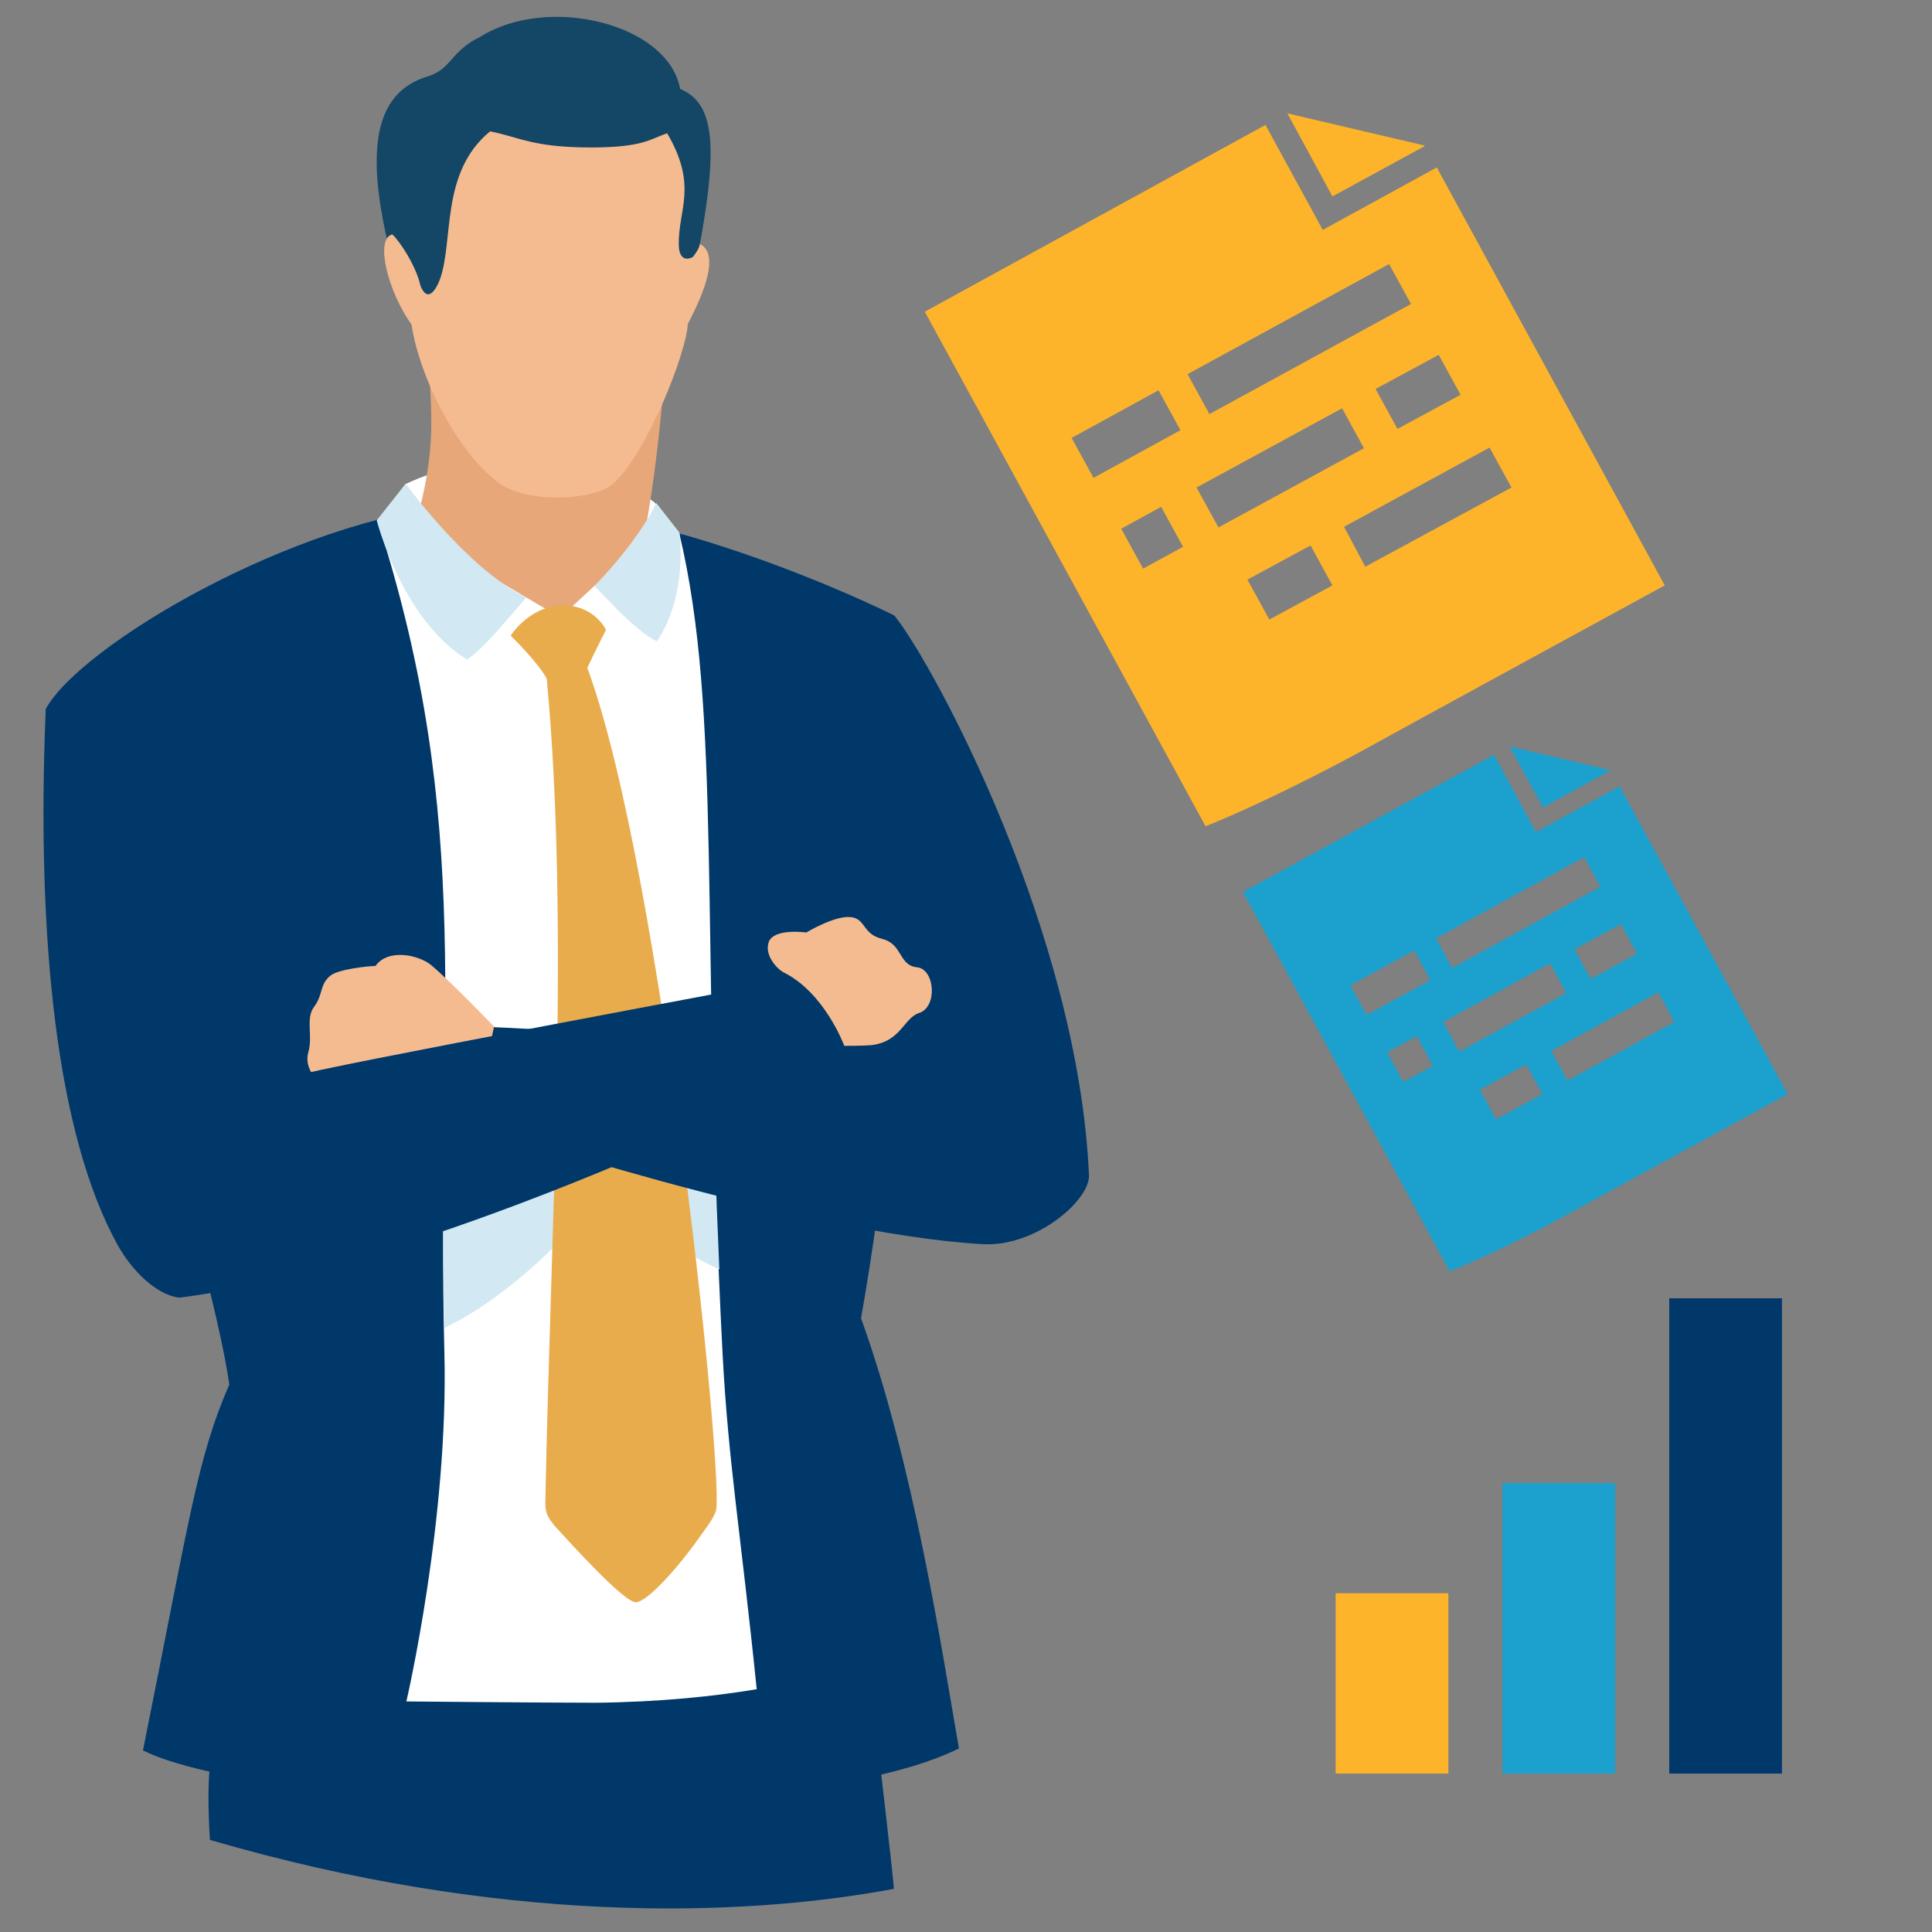 <?xml version="1.0" encoding="utf-8"?>
<!-- Generator: Adobe Illustrator 26.0.1, SVG Export Plug-In . SVG Version: 6.00 Build 0)  -->
<svg version="1.1" id="レイヤー_1" xmlns="http://www.w3.org/2000/svg" xmlns:xlink="http://www.w3.org/1999/xlink" x="0px"
	 y="0px" viewBox="0 0 300 300" style="enable-background:new 0 0 300 300;" xml:space="preserve">
<rect x="0" y="0" width="300" height="300" fill="#808080" stroke="none"/>
<style type="text/css">
	.st0{fill:#FDB42B;}
	.st1{fill:#1CA0CD;}
	.st2{fill:#00386A;}
	.st3{fill:#FFFFFF;}
	.st4{fill:#D2E8F2;}
	.st5{fill:#144665;}
	.st6{fill:#E7A779;}
	.st7{fill:#F5BB90;}
	.st8{fill:#E8AC4C;}
</style>
<g>
	<rect x="207.4" y="247.4" class="st0" width="17.5" height="28"/>
	<rect x="233.3" y="230.3" class="st1" width="17.5" height="45.1"/>
	<rect x="259.2" y="201.6" class="st2" width="17.5" height="73.8"/>
</g>
<g>
	<path class="st2" d="M138.8,293.3c-0.1-1.9-2.3-20.7-2.3-20.7s-93.1-0.1-103.6-0.7c-0.7,3.5-0.6,9.2-0.3,13.8
		C77.5,298.8,114.7,297.8,138.8,293.3z"/>
	<path class="st2" d="M7.1,110.1c5.3-9.8,38.4-29.4,64.3-31.7C99.5,76,138,95.1,138.9,95.6c4.2,15.6,2.1,67.9-5.2,109.1
		c8.2,22.7,12.6,51.8,15.2,66.8c-26.1,12.9-108.5,9.4-126.7,0.3c7.3-36.3,8.4-45.3,13.4-56.8C32.7,193.6,6.8,112.5,7.1,110.1z"/>
	<path class="st3" d="M117.5,262.3c-2.5-24.5-4.4-35.1-5.3-52.1c-3.4-65.9-0.1-99.6-6.7-127.3c-1.9-1.1-2.4-3-3.6-4.6
		c-1-1.3-11.4-7.1-19.3-6.8c-9.4,0.4-14,1-19.7,3.7c-0.3,0.6-1.3,3.7-4.3,5.6c15.2,47.2,9.1,78.3,10.4,129.1
		c0.7,26-5.9,54.3-5.9,54.3s21.7,0.2,29.4,0.2C102.3,264.3,111,263.4,117.5,262.3z"/>
	<path class="st4" d="M93.1,171.1l-21.6,6.8c0,0-0.9-1.6-2.5-4.2c-0.1,11.1-0.3,19.4,0,32.5c13.6-6.5,25.2-21.6,25.2-21.6
		s8.5,8.6,17.5,12.5c-0.3-7-0.5-11.9-0.7-18.2L93.1,171.1z"/>
	<g>
		<path class="st5" d="M66.6,11.8c3.6-1.2,3.3-3.8,8-6.1c10.5-6.6,29.2-2,31,8.1c6.2,2.6,6.2,10.8,0.7,35.7
			c-8.4,1.1-38.1-0.4-42.9-0.6C55.1,23.4,58.1,14.3,66.6,11.8z"/>
		<path class="st6" d="M103.5,53.7c-2.6,2.2-8.4,19.2-12,17.6c-4-1.8-7.9-0.8-10.9,0.3c-3,1.1-10.9-10.4-13.9-14.6
			c0,6.1,1.5,12.4-2.5,25.4L87,95.9l12.9-12C99.9,83.9,102.3,72.7,103.5,53.7z"/>
		<path class="st7" d="M103.6,20.7c4.8,8.2,1.7,11.8,1.8,17.3c0,1.6,0.7,2.7,2.2,1.9c0.5-0.7,0.9-1.2,1.1-2
			c2.4,1.2,1.8,5.4-1.9,12.4c-0.2,4.5-6.4,20.2-11.6,24.8c-2.9,2.7-14.4,3.3-18.6-0.8c-5.4-4.4-11.3-15-12.7-23.9
			c-3.7-5.2-5.7-13.3-3-14c1,0.8,3.7,4.8,4.4,8c1.1,2.7,2.4,0.6,3-1c2.2-6,0-16.6,7.8-23c4.6,0.9,6.6,2.5,15.7,2.5
			C100,22.9,101.1,21.5,103.6,20.7z"/>
	</g>
	<path class="st4" d="M92.3,91c7.4-7.7,9.6-12.9,9.6-12.9l3.6,4.6c0,0,1.4,9.6-3.5,16.9C98.5,97.9,93.5,92.1,92.3,91z"/>
	<path class="st4" d="M63,75.1c0,0,9.4,13.1,18.7,17.7c-2.2,2.5-6.8,8.2-9.2,9.6c-10.1-6.2-14-21.6-14-21.6L63,75.1z"/>
	<path class="st8" d="M79.3,98.7c0,0,2.8-4.5,7.9-4.7c5.1-0.1,6.9,3.8,6.9,3.8s-1.4,2.7-2.9,5.9c11.7,31.7,21.6,128.8,19.9,131.1
		c-0.3,0.8-0.8,1.6-2.2,3.5c-3.7,5.3-8.3,10.3-10.1,10.5c-1.7,0.2-9.8-8.7-12.7-11.9c-1.3-1.6-1.5-2.2-1.4-4.5
		c0.8-41.8,3.8-88.6,0.2-127C83.6,102.9,79.3,98.7,79.3,98.7z"/>
	<path class="st7" d="M76.9,159.6c0,0-6.5-6.8-9.9-9.7c-1.9-1.6-6.7-2.7-8.7,0.1c-1.1,0-5.8,0.5-7,1.5c-1.7,1.4-1.1,2.9-2.5,4.8
		c-1.4,1.8-0.2,4.5-0.9,7c-0.9,3.1,2.2,5.1,2.2,5.1s5.2,4.5,16.6,3.4c3.1,0.2,7.6,0.3,7.6,0.3L76.9,159.6z"/>
	<path class="st2" d="M138.9,95.6c6.3,7.9,28.6,49.5,30.2,87c0,3.9-8.3,11-16.4,10.6c-28.7-1.6-79.3-18.6-79.3-18.6l3.3-15.1
		c0,0,46.3,1.9,59.8,7.1c1.6-4.2-7.8-18.5-7.8-18.5s-0.6-16.3,2.6-30.1C134.5,104.1,138.9,95.6,138.9,95.6z"/>
	<path class="st7" d="M121.7,151c-1-0.5-3.1-2.7-2.3-4.8c0.9-2.1,5.8-1.4,5.8-1.4s4.3-2.6,6.8-2.4c2.5,0.2,1.8,2.6,5,3.4
		c3.2,0.8,2.5,4.1,5.4,4.4c2.8,0.3,3.2,6.2,0.3,7.1c-2.4,0.8-2.8,4.5-7.5,5c-1.3,0.1-4.1,0.1-4.1,0.1S128.1,154.2,121.7,151z"/>
	<path class="st2" d="M7.1,110.1c-1.5,36.1,1.8,66.2,11.1,83.1c2.4,4.4,6.4,8,9.7,8.3c33-4.3,76.1-23.7,94.6-32.6l-1.2-16.5
		c0,0-73,13.6-75.1,14.6c-2-29.2-16.3-47.8-16.3-47.8L7.1,110.1z"/>
</g>
<g>
	<polygon class="st1" points="239.6,125.4 234.4,115.9 250.1,119.6 250.1,119.6 	"/>
	<path class="st1" d="M242.8,188.9c3.8-2.1,34.8-19,34.8-19l-26.1-47.8l-13,7.1l-6.5-12l-39,21.3l32.1,58.9
		C225.1,197.4,231.8,194.9,242.8,188.9z M248.5,137.7l-23,12.6l-2.5-4.6l23-12.6L248.5,137.7z M254.2,148.1L247,152l-2.5-4.6
		l7.2-3.9L254.2,148.1z M240.9,163.2l16.6-9.1l2.5,4.6l-16.6,9.1L240.9,163.2z M229.8,169.2l7.2-3.9l2.5,4.6l-7.2,3.9L229.8,169.2z
		 M224.1,158.7l16.6-9.1l2.5,4.6l-16.6,9.1L224.1,158.7z M215.4,163.4l4.6-2.5l2.5,4.6l-4.6,2.5L215.4,163.4z M209.7,153l9.9-5.4
		l2.5,4.6l-9.9,5.4L209.7,153z"/>
</g>
<g>
	<polygon class="st0" points="206.9,30.5 199.9,17.6 221.2,22.6 221.2,22.7 	"/>
	<path class="st0" d="M211.3,116.7c5.2-2.9,47.2-25.8,47.2-25.8L223.1,26l-17.7,9.7l-8.9-16.3l-52.9,29l43.6,79.9
		C187.2,128.3,196.3,124.8,211.3,116.7z M219.1,47.2l-31.3,17.1l-3.4-6.2L215.7,41L219.1,47.2z M226.8,61.3l-9.8,5.3l-3.4-6.2
		l9.8-5.3L226.8,61.3z M208.7,81.8l22.6-12.3l3.4,6.2L212,88L208.7,81.8z M193.7,90l9.8-5.3l3.4,6.2l-9.8,5.3L193.7,90z M185.8,75.7
		l22.6-12.3l3.4,6.2l-22.6,12.3L185.8,75.7z M174.1,82.1l6.2-3.4l3.4,6.2l-6.2,3.4L174.1,82.1z M166.4,68l13.5-7.4l3.4,6.2
		l-13.5,7.4L166.4,68z"/>
</g>
</svg>

